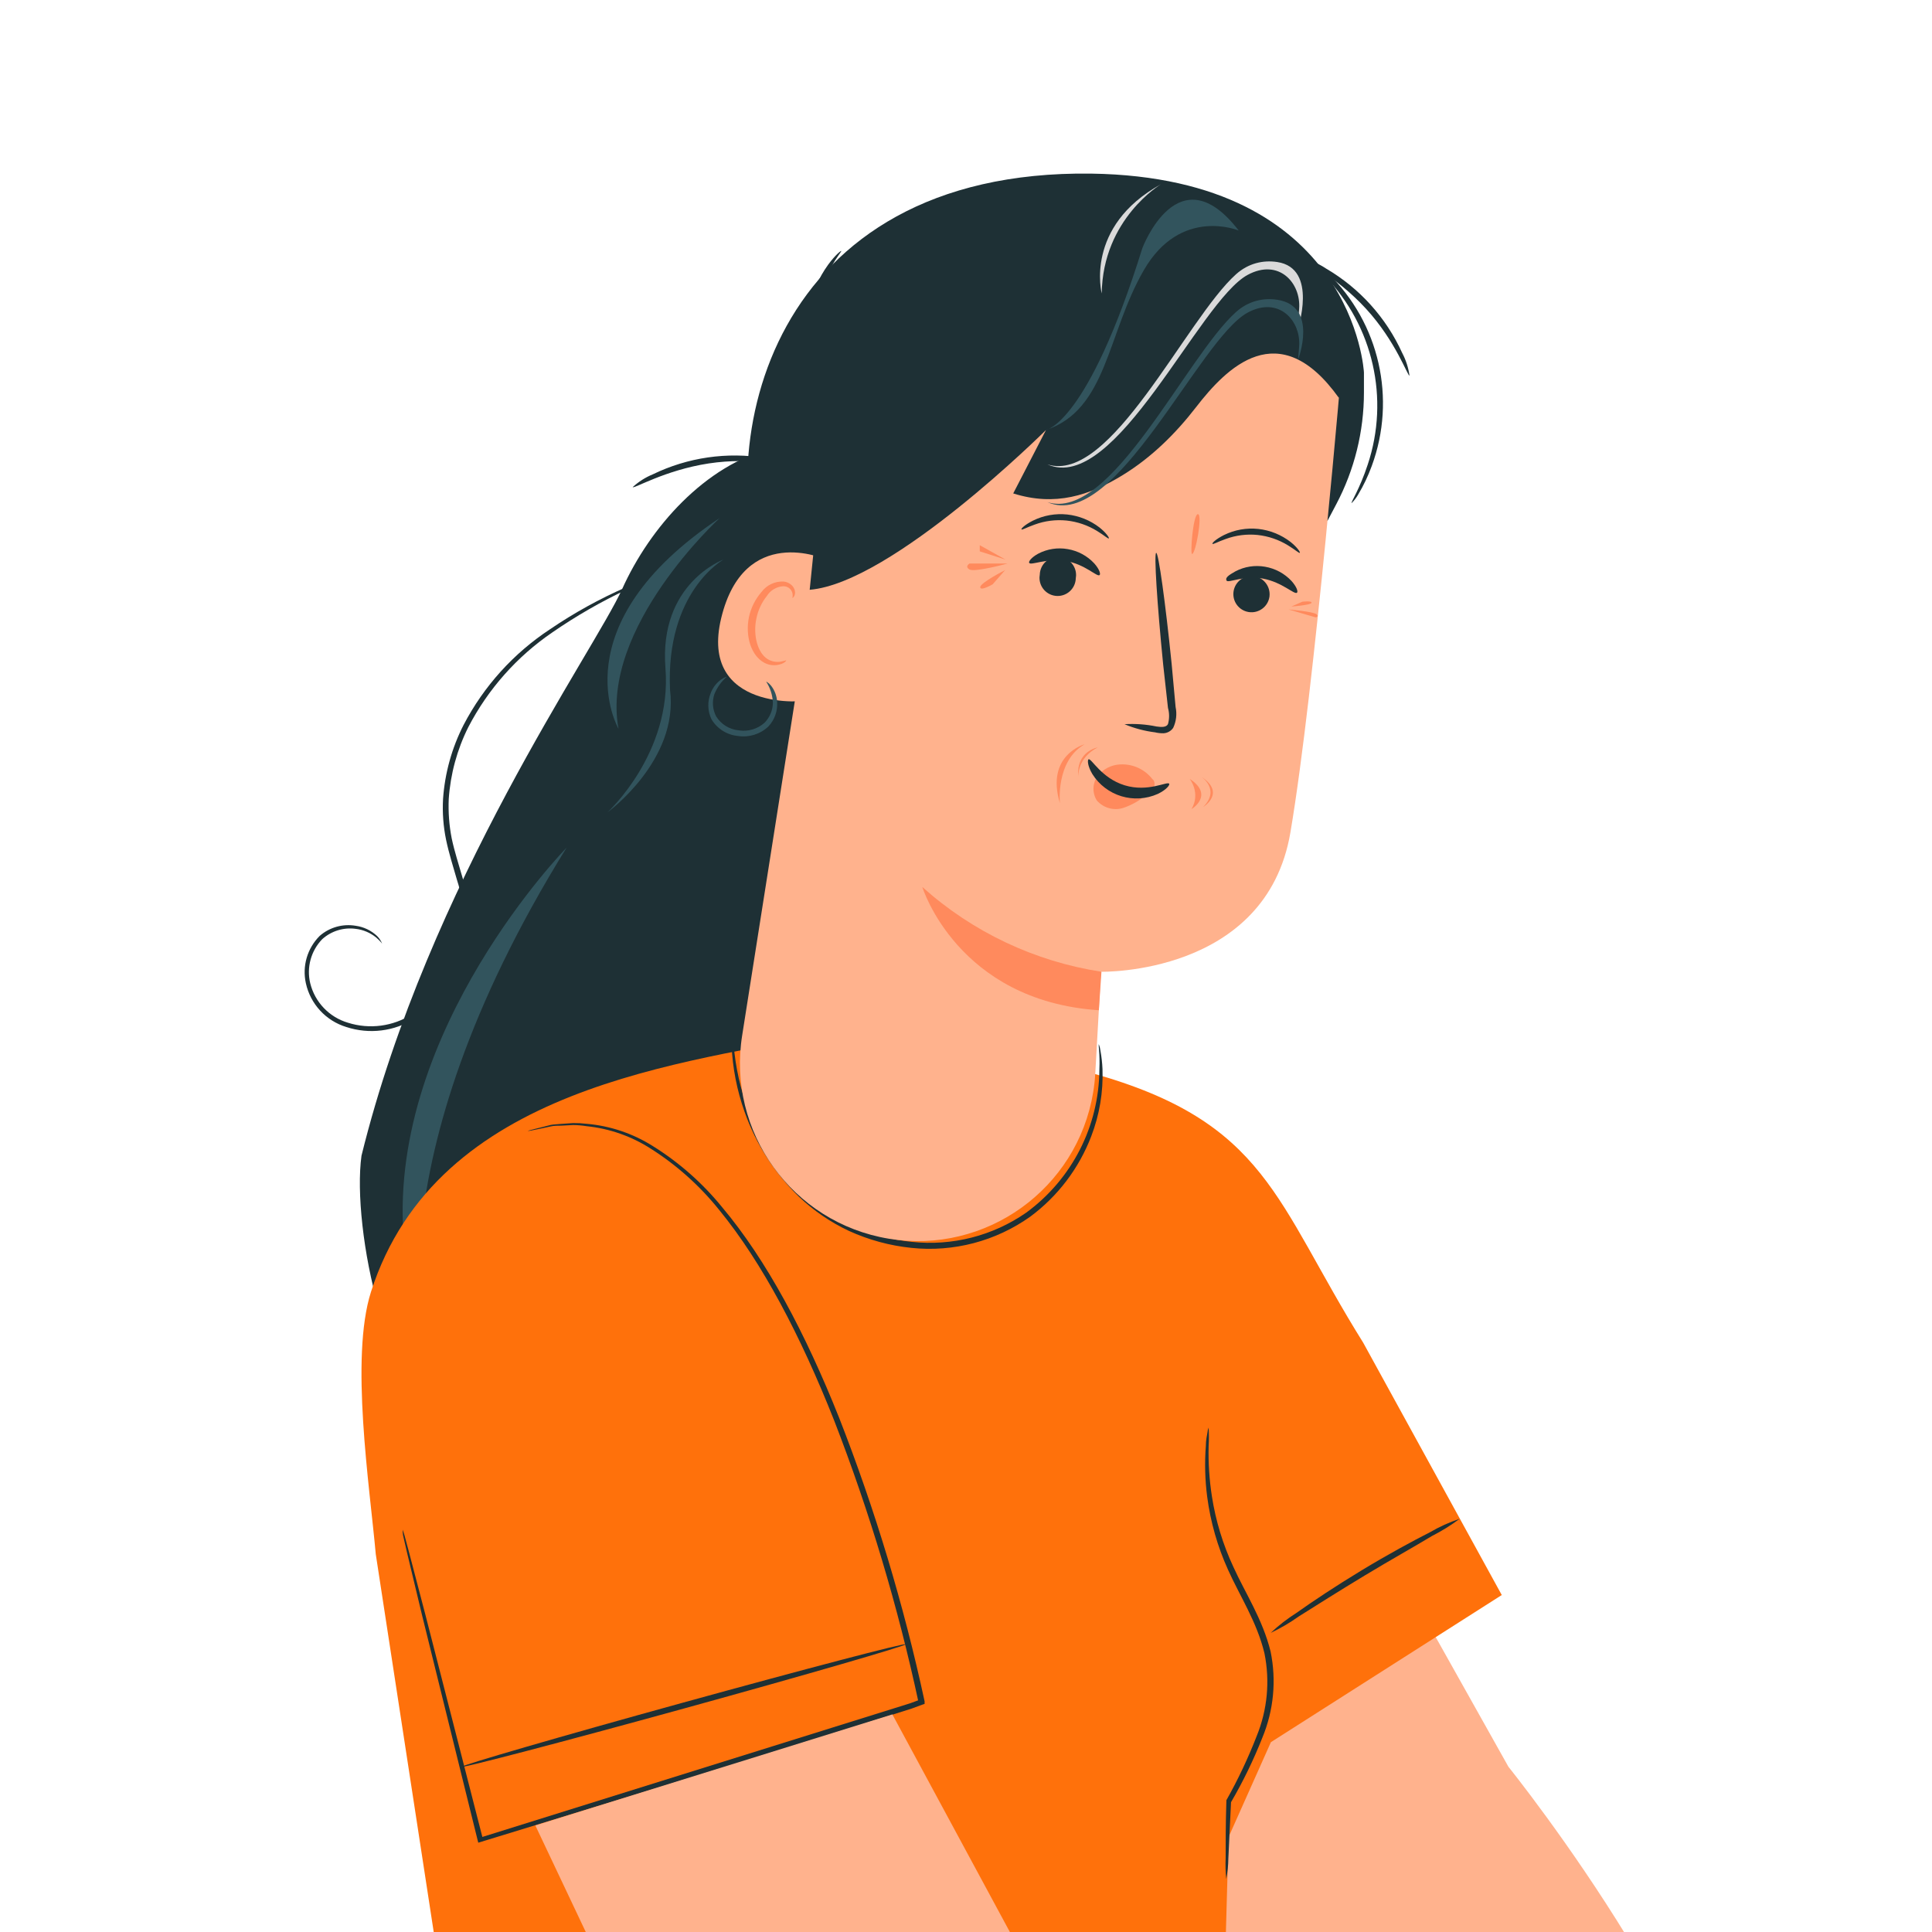 <?xml version="1.0" encoding="UTF-8" standalone="no"?>
<svg xmlns="http://www.w3.org/2000/svg" xmlns:xlink="http://www.w3.org/1999/xlink" xmlns:serif="http://www.serif.com/" width="100%" height="100%" viewBox="0 0 340 340" version="1.1" xml:space="preserve" style="fill-rule:evenodd;clip-rule:evenodd;stroke-linejoin:round;stroke-miterlimit:2;">
    <g transform="matrix(1,0,0,1,-13.571,-1312.36)">
        <g id="illu" transform="matrix(2,0,0,2,-1247.25,-155.867)">
            <g transform="matrix(1,0,0,1,711.767,856.586)">
                <path d="M0,-77.231C-2.505,-82.663 -7.668,-84.442 -13.477,-83.002C-19.285,-81.561 -24.159,-76.091 -26.609,-70.65C-29.058,-65.209 -43.637,-44.749 -49.548,-20.783C-50.429,-14.434 -47.17,1.291 -41.912,1.145C-39.743,1.085 -37.66,0.286 -36.007,-1.12C-36.924,2.55 -33.685,6.331 -29.96,6.771C-26.234,7.211 -18.455,-10.168 -16.381,-13.324C-14.308,-16.481 -13.721,-20.334 -13.565,-24.087C-13.409,-27.84 -13.675,-31.639 -13.308,-35.309" style="fill:rgb(30,48,53);fill-rule:nonzero;"></path>
            </g>
            <g transform="matrix(1,0,0,1,680.262,853.423)">
                <path d="M0,-44.718C0,-44.718 -15.601,-28.793 -14.351,-10.656C-14.351,-10.656 -14.708,-3.457 -12.266,0C-12.266,0 -17.603,-16.331 0,-44.718" style="fill:rgb(50,84,93);fill-rule:nonzero;"></path>
            </g>
            <g transform="matrix(1,0,0,1,763.141,864.726)">
                <path d="M0,24.849L-22.407,-15.093L-44.897,-7.248C-49.934,-5.504 -52.747,-0.143 -51.32,4.993L-29.605,39.942L10.51,39.942C5.375,31.529 0,24.849 0,24.849" style="fill:rgb(255,178,141);fill-rule:nonzero;"></path>
            </g>
            <g transform="matrix(1,0,0,1,726.457,900.522)">
                <path d="M0,-71.992L-14.965,-74.589C-17.204,-75.268 -19.856,-76.139 -22.609,-75.57C-35.932,-72.818 -57.596,-70.882 -63.404,-52.732C-65.257,-46.924 -63.523,-35.675 -62.982,-29.655L-57.798,4.147L11.807,4.147L12.057,-4.762L15.782,-13.112L36.097,-26.059L23.903,-48.264C16.158,-60.66 15.461,-67.689 0,-71.992" style="fill:rgb(255,113,11);fill-rule:nonzero;"></path>
            </g>
            <g transform="matrix(1,0,0,1,738.312,859.727)">
                <path d="M0,39.721C-0.064,39.111 -0.082,38.498 -0.055,37.886C-0.055,36.601 -0.055,34.895 0.009,32.839L0.009,32.793C1.033,30.975 1.925,29.086 2.679,27.141C3.62,24.833 3.857,22.298 3.358,19.856C2.698,17.103 1.174,14.791 0.156,12.515C-0.769,10.476 -1.387,8.312 -1.679,6.092C-1.871,4.611 -1.911,3.113 -1.798,1.624C-1.798,1.091 -1.698,0.706 -1.652,0.412C-1.643,0.27 -1.608,0.13 -1.551,0C-1.518,0.543 -1.518,1.089 -1.551,1.633C-1.588,3.106 -1.493,4.581 -1.266,6.037C-0.933,8.197 -0.293,10.297 0.633,12.277C1.642,14.515 3.202,16.864 3.9,19.709C4.425,22.251 4.172,24.892 3.175,27.288C2.403,29.245 1.482,31.141 0.422,32.959L0.422,32.867C0.321,34.922 0.248,36.629 0.184,37.913C0.176,38.52 0.115,39.125 0,39.721" style="fill:rgb(30,48,53);fill-rule:nonzero;"></path>
            </g>
            <g transform="matrix(1,0,0,1,727.1,842.167)">
                <path d="M0,-16.161C0.07,-15.984 0.116,-15.799 0.138,-15.61C0.237,-15.074 0.298,-14.531 0.321,-13.986C0.395,-11.967 0.057,-9.953 -0.67,-8.068C-1.748,-5.251 -3.607,-2.8 -6.028,-1.003C-9.063,1.159 -12.783,2.138 -16.489,1.75C-18.393,1.555 -20.253,1.05 -21.994,0.254C-23.604,-0.502 -25.081,-1.512 -26.371,-2.737C-28.528,-4.825 -30.17,-7.385 -31.17,-10.215C-31.847,-12.11 -32.233,-14.096 -32.317,-16.106C-32.351,-16.65 -32.351,-17.195 -32.317,-17.739C-32.323,-17.927 -32.304,-18.116 -32.262,-18.299C-32.197,-18.299 -32.262,-17.519 -32.133,-16.115C-31.97,-14.141 -31.535,-12.199 -30.839,-10.344C-29.819,-7.593 -28.18,-5.113 -26.05,-3.095C-24.795,-1.913 -23.357,-0.943 -21.792,-0.223C-20.109,0.544 -18.311,1.031 -16.47,1.218C-12.905,1.606 -9.32,0.69 -6.377,-1.361C-2.365,-4.301 0.017,-8.967 0.046,-13.94C0.11,-15.381 -0.064,-16.152 0,-16.161" style="fill:rgb(30,48,53);fill-rule:nonzero;"></path>
            </g>
            <g transform="matrix(1,0,0,1,758.847,877.794)">
                <path d="M0,-10.038C-0.763,-9.467 -1.573,-8.964 -2.422,-8.533C-3.936,-7.616 -6.047,-6.441 -8.341,-5.056C-10.635,-3.67 -12.681,-2.376 -14.167,-1.44C-14.942,-0.887 -15.765,-0.405 -16.626,0C-15.932,-0.655 -15.176,-1.242 -14.369,-1.752C-12.938,-2.771 -10.91,-4.12 -8.607,-5.514C-6.304,-6.909 -4.166,-8.065 -2.597,-8.863C-1.774,-9.343 -0.904,-9.737 0,-10.038" style="fill:rgb(30,48,53);fill-rule:nonzero;"></path>
            </g>
            <g transform="matrix(1,0,0,1,665.843,860.474)">
                <path d="M0,8.236C0,8.236 0.055,8.401 0.156,8.722L0.541,10.154L1.982,15.659C3.202,20.43 4.946,27.239 7.065,35.488L6.799,35.341L44.658,23.513L45.576,23.174L45.401,23.477C43.58,14.998 41.088,6.677 37.951,-1.408C35.014,-8.822 31.647,-15.254 27.857,-19.887C26.168,-21.996 24.144,-23.813 21.866,-25.264C20.155,-26.373 18.205,-27.059 16.177,-27.265C15.788,-27.328 15.396,-27.362 15.002,-27.366L13.956,-27.311C13.635,-27.311 13.341,-27.311 13.039,-27.246L12.323,-27.09L11.332,-26.888C11.22,-26.864 11.107,-26.845 10.992,-26.833C11.095,-26.882 11.203,-26.919 11.314,-26.944L12.295,-27.191L13.02,-27.375C13.296,-27.43 13.598,-27.43 13.938,-27.467L14.993,-27.54C15.392,-27.545 15.79,-27.523 16.186,-27.476C18.253,-27.297 20.247,-26.627 22.003,-25.521C24.317,-24.081 26.375,-22.267 28.096,-20.153C32.014,-15.501 35.436,-9.051 38.4,-1.619C41.571,6.486 44.087,14.832 45.924,23.339L45.924,23.569L45.704,23.642L44.786,23.981C30.592,28.487 17.443,32.46 6.863,35.717L6.652,35.781L6.597,35.57C4.551,27.312 2.872,20.476 1.688,15.696C1.119,13.338 0.679,11.484 0.367,10.19L0.037,8.75C0.003,8.581 -0.01,8.408 0,8.236" style="fill:rgb(30,48,53);fill-rule:nonzero;"></path>
            </g>
            <g transform="matrix(-0.266,-0.964,-0.964,0.266,680.155,866.77)">
                <path d="M-19.558,-25.683C-19.7,-25.644 -19.819,-16.589 -19.817,-5.366C-19.814,5.855 -19.691,14.93 -19.558,14.894C-19.425,14.857 -19.295,5.806 -19.297,-5.415C-19.299,-16.637 -19.413,-25.676 -19.558,-25.683" style="fill:rgb(30,48,53);fill-rule:nonzero;"></path>
            </g>
            <g transform="matrix(1,0,0,1,750.426,768.136)">
                <path d="M0,-1.248C0,-1.248 -0.856,-18.407 -23.996,-18.746C-52.385,-19.122 -57.506,5.111 -52.642,17.874L-38.53,3.89L-3.206,11.805L-2.436,10.347C-0.836,7.318 0,3.943 0,0.517L0,-1.248Z" style="fill:rgb(30,48,53);fill-rule:nonzero;"></path>
            </g>
            <g transform="matrix(1,0,0,1,726.788,773.01)">
                <path d="M0,55.52C0.284,50.611 0.495,46.61 0.495,46.61C0.495,46.61 15.03,46.95 17.168,34.352C19.306,21.754 21.755,-7.59 21.755,-7.59C8.771,-15.987 -7.999,-15.711 -20.7,-6.893L-21.893,-6.067L-31.069,52.189C-32.431,60.693 -26.665,68.698 -18.168,70.1C-9.643,71.507 -1.592,65.736 -0.185,57.211C-0.093,56.651 -0.031,56.087 0,55.52" style="fill:rgb(255,178,141);fill-rule:nonzero;"></path>
            </g>
            <g transform="matrix(1,0,0,1,742.109,786.177)">
                <path d="M0,0.462C-0.137,1.333 -0.954,1.928 -1.825,1.791C-2.696,1.654 -3.291,0.837 -3.154,-0.034C-3.022,-0.876 -2.251,-1.466 -1.404,-1.373C-0.518,-1.266 0.112,-0.461 0.005,0.424C0.003,0.437 0.002,0.449 0,0.462" style="fill:rgb(30,48,53);fill-rule:nonzero;"></path>
            </g>
            <g transform="matrix(1,0,0,1,744.533,784.017)">
                <path d="M0,2.25C-0.229,2.443 -1.285,1.332 -2.982,1.011C-4.68,0.69 -6.047,1.433 -6.194,1.186C-6.34,0.938 -6.019,0.708 -5.414,0.369C-4.614,-0.051 -3.697,-0.193 -2.808,-0.035C-1.914,0.117 -1.095,0.559 -0.477,1.222C-0.009,1.745 0.11,2.167 0,2.25" style="fill:rgb(30,48,53);fill-rule:nonzero;"></path>
            </g>
            <g transform="matrix(1,0,0,1,725.07,784.666)">
                <path d="M0,0.34C-0.027,1.221 -0.763,1.914 -1.644,1.888C-2.525,1.861 -3.218,1.125 -3.192,0.244C-3.189,0.162 -3.18,0.081 -3.166,-0C-3.139,-0.881 -2.403,-1.574 -1.522,-1.547C-0.64,-1.521 0.053,-0.785 0.026,0.097C0.024,0.178 0.015,0.26 0,0.34" style="fill:rgb(30,48,53);fill-rule:nonzero;"></path>
            </g>
            <g transform="matrix(1,0,0,1,727.164,782.466)">
                <path d="M0,2.25C-0.22,2.443 -1.285,1.287 -2.973,1.011C-4.661,0.736 -6.038,1.433 -6.194,1.176C-6.267,1.066 -6.01,0.699 -5.404,0.369C-4.605,-0.051 -3.688,-0.193 -2.799,-0.035C-1.904,0.116 -1.085,0.558 -0.468,1.222C-0.009,1.736 0.11,2.167 0,2.25" style="fill:rgb(30,48,53);fill-rule:nonzero;"></path>
            </g>
            <g transform="matrix(1,0,0,1,729.357,783.537)">
                <path d="M0,14.3C0.944,14.242 1.891,14.31 2.817,14.502C3.257,14.566 3.679,14.584 3.826,14.291C3.957,13.826 3.957,13.334 3.826,12.869C3.689,11.657 3.551,10.391 3.404,9.061C2.863,3.647 2.588,-0.748 2.789,-0.776C2.991,-0.803 3.597,3.564 4.147,8.978C4.267,10.309 4.386,11.575 4.496,12.786C4.628,13.404 4.554,14.049 4.285,14.621C4.091,14.905 3.775,15.081 3.432,15.098C3.181,15.103 2.932,15.075 2.688,15.016C1.764,14.901 0.859,14.66 0,14.3" style="fill:rgb(30,48,53);fill-rule:nonzero;"></path>
            </g>
            <g transform="matrix(1,0,0,1,727.329,815.546)">
                <path d="M0,4.074C-5.868,3.172 -11.345,0.579 -15.764,-3.386C-15.764,-3.386 -12.681,6.634 -0.229,7.46L0,4.074Z" style="fill:rgb(255,138,93);fill-rule:nonzero;"></path>
            </g>
            <g transform="matrix(1,0,0,1,731.823,804.09)">
                <path d="M0,-1.407C-0.68,-2.292 -1.755,-2.781 -2.869,-2.713C-3.642,-2.673 -4.358,-2.299 -4.833,-1.688C-5.29,-1.054 -5.318,-0.207 -4.902,0.455C-4.332,1.114 -3.427,1.374 -2.594,1.12C-1.776,0.848 -1.026,0.407 -0.391,-0.175C-0.197,-0.313 -0.032,-0.486 0.095,-0.687C0.216,-0.895 0.206,-1.155 0.069,-1.354" style="fill:rgb(255,138,93);fill-rule:nonzero;"></path>
            </g>
            <g transform="matrix(1,0,0,1,726.192,804.793)">
                <path d="M0,-3.866C-0.099,-3.8 -0.094,-3.296 0.332,-2.576C1.548,-0.633 4.012,0.115 6.103,-0.825C6.863,-1.19 7.173,-1.617 7.094,-1.719C6.936,-1.956 5.247,-0.949 3.183,-1.578C1.119,-2.208 0.254,-3.981 0,-3.866" style="fill:rgb(30,48,53);fill-rule:nonzero;"></path>
            </g>
            <g transform="matrix(1,0,0,1,703.114,793.597)">
                <path d="M0,-10.221C-0.193,-10.359 -7.23,-13.396 -9.24,-5.11C-11.249,3.175 -1.633,2.331 -1.56,2.093C-1.486,1.854 0,-10.221 0,-10.221" style="fill:rgb(255,178,141);fill-rule:nonzero;"></path>
            </g>
            <g transform="matrix(1,0,0,1,699.582,785.752)">
                <path d="M0,6.46C0,6.46 -0.174,6.524 -0.468,6.579C-0.867,6.648 -1.278,6.57 -1.624,6.359C-2.487,5.836 -2.936,4.285 -2.615,2.781C-2.47,2.06 -2.155,1.383 -1.698,0.808C-1.387,0.307 -0.854,-0.014 -0.266,-0.055C0.11,-0.073 0.448,0.17 0.551,0.533C0.615,0.789 0.551,0.945 0.551,0.973C0.551,1 0.771,0.872 0.789,0.514C0.784,0.297 0.703,0.089 0.56,-0.073C0.353,-0.301 0.068,-0.442 -0.239,-0.468C-0.993,-0.499 -1.714,-0.156 -2.165,0.45C-2.71,1.077 -3.089,1.831 -3.267,2.643C-3.615,4.331 -3.083,6.084 -1.881,6.699C-1.425,6.93 -0.892,6.959 -0.413,6.781C-0.064,6.653 0.028,6.478 0,6.46" style="fill:rgb(255,138,93);fill-rule:nonzero;"></path>
            </g>
            <g transform="matrix(1,0,0,1,745.662,778.98)">
                <path d="M0,-19.369C2.989,-17.206 3.603,-13.393 2.56,-9.854C-2.732,-17.265 -7.362,-12.464 -10.013,-9.034C-11.817,-6.7 -13.938,-4.611 -16.451,-3.068C-19.404,-1.255 -22.406,-0.287 -26.096,-1.449L-23.214,-7.028C-23.214,-7.028 -36.748,6.433 -44.005,7.029L-42.548,-7.34C-40.795,-21.195 -34.858,-25.352 -25.875,-26.095C-22.539,-26.398 -19.179,-26.34 -15.856,-25.92C-10.102,-25.111 -4.647,-22.857 0,-19.369" style="fill:rgb(30,48,53);fill-rule:nonzero;"></path>
            </g>
            <g transform="matrix(1,0,0,1,686.083,774.031)">
                <path d="M0,2.943C0.519,2.467 1.118,2.087 1.769,1.82C4.844,0.328 8.305,-0.173 11.677,0.385C12.376,0.458 13.057,0.653 13.689,0.96C13.663,1.13 10.537,0.273 6.685,0.862C2.833,1.451 0.094,3.116 0,2.943" style="fill:rgb(30,48,53);fill-rule:nonzero;"></path>
            </g>
            <g transform="matrix(1,0,0,1,745.167,767.236)">
                <path d="M0,-10.341C0.684,-10.175 1.333,-9.889 1.918,-9.497C4.869,-7.773 7.212,-5.176 8.625,-2.065C8.954,-1.443 9.171,-0.769 9.267,-0.073C9.111,0 8.084,-3.074 5.45,-5.946C2.817,-8.818 -0.092,-10.167 0,-10.341" style="fill:rgb(30,48,53);fill-rule:nonzero;"></path>
            </g>
            <g transform="matrix(1,0,0,1,664.035,792.734)">
                <path d="M0,24.412C0,24.412 -0.144,24.204 -0.495,23.898C-1.019,23.459 -1.661,23.184 -2.341,23.108C-3.403,22.969 -4.472,23.301 -5.269,24.016C-6.261,25.041 -6.661,26.502 -6.329,27.89C-5.92,29.561 -4.652,30.888 -3.001,31.373C-1.105,31.971 0.958,31.698 2.632,30.628C4.518,29.491 5.969,27.756 6.755,25.7C7.169,24.626 7.348,23.476 7.282,22.327C7.188,21.132 6.955,19.951 6.587,18.81C6.251,17.634 5.875,16.47 5.626,15.27C5.383,14.09 5.294,12.884 5.36,11.681C5.518,9.41 6.133,7.193 7.168,5.166C8.945,1.76 11.562,-1.137 14.77,-3.249C16.887,-4.689 19.133,-5.93 21.479,-6.956C22.306,-7.319 22.961,-7.588 23.406,-7.76C23.628,-7.857 23.858,-7.936 24.093,-7.996C23.89,-7.862 23.673,-7.749 23.446,-7.661L21.57,-6.765C19.267,-5.686 17.059,-4.415 14.968,-2.968C11.856,-0.844 9.319,2.017 7.583,5.361C6.596,7.334 6.011,9.484 5.861,11.685C5.811,12.844 5.897,14.005 6.12,15.143C6.365,16.305 6.743,17.451 7.086,18.647C7.463,19.825 7.699,21.043 7.791,22.277C7.861,23.497 7.67,24.717 7.232,25.858C6.393,28.015 4.853,29.829 2.861,31.007C1.066,32.136 -1.137,32.408 -3.152,31.748C-4.948,31.201 -6.308,29.728 -6.711,27.895C-7.045,26.39 -6.585,24.819 -5.493,23.73C-4.623,22.971 -3.456,22.645 -2.318,22.842C-1.611,22.939 -0.952,23.257 -0.435,23.75C-0.247,23.939 -0.099,24.164 0,24.412" style="fill:rgb(30,48,53);fill-rule:nonzero;"></path>
            </g>
            <g transform="matrix(1,0,0,1,701.94,756.152)">
                <path d="M0,10.736C-0.289,10.239 -0.465,9.685 -0.514,9.112C-0.73,7.748 -0.677,6.354 -0.358,5.01C-0.048,3.663 0.526,2.391 1.33,1.267C1.954,0.413 2.468,0 2.505,0.046C2.542,0.092 0.844,2.074 0.156,5.13C-0.532,8.185 0.165,10.708 0,10.736" style="fill:rgb(30,48,53);fill-rule:nonzero;"></path>
            </g>
            <g transform="matrix(1,0,0,1,694.361,799.024)">
                <path d="M0,-5.362C-0.487,-4.938 -0.865,-4.403 -1.101,-3.802C-1.304,-3.163 -1.245,-2.47 -0.936,-1.875C-0.501,-1.177 0.236,-0.722 1.055,-0.646C1.869,-0.517 2.697,-0.76 3.312,-1.306C3.788,-1.781 4.055,-2.424 4.056,-3.096C4.027,-3.749 3.824,-4.382 3.468,-4.931C3.468,-4.931 3.67,-4.857 3.9,-4.573C4.22,-4.162 4.405,-3.662 4.432,-3.141C4.485,-2.347 4.206,-1.566 3.661,-0.985C2.945,-0.308 1.956,0 0.982,-0.15C0.021,-0.241 -0.841,-0.782 -1.34,-1.609C-1.689,-2.328 -1.719,-3.161 -1.422,-3.903C-1.242,-4.388 -0.922,-4.809 -0.505,-5.114C-0.211,-5.316 -0.009,-5.362 0,-5.362" style="fill:rgb(50,84,93);fill-rule:nonzero;"></path>
            </g>
            <g transform="matrix(1,0,0,1,749.341,755.946)">
                <path d="M0,22.437C-0.096,22.406 0.721,21.185 1.421,19.039C3.347,13.247 1.898,6.865 -2.341,2.474C-3.92,0.82 -5.178,0.087 -5.121,0C-4.798,0.11 -4.495,0.272 -4.225,0.481C-3.453,0.986 -2.733,1.567 -2.074,2.213C2.446,6.606 3.955,13.248 1.776,19.162C1.459,20.034 1.06,20.874 0.584,21.671C0.426,21.952 0.229,22.21 0,22.437" style="fill:rgb(30,48,53);fill-rule:nonzero;"></path>
            </g>
            <g transform="matrix(1,0,0,1,727.98,779.34)">
                <path d="M0,2.146C-0.055,2.21 -0.404,1.88 -1.037,1.495C-1.851,0.993 -2.766,0.68 -3.716,0.577C-4.67,0.481 -5.633,0.603 -6.533,0.935C-7.24,1.183 -7.643,1.43 -7.689,1.357C-7.735,1.283 -7.386,0.944 -6.68,0.586C-5.745,0.123 -4.698,-0.064 -3.661,0.045C-2.625,0.158 -1.641,0.555 -0.817,1.192C-0.202,1.687 0.055,2.109 0,2.146" style="fill:rgb(30,48,53);fill-rule:nonzero;"></path>
            </g>
            <g transform="matrix(1,0,0,1,744.786,780.609)">
                <path d="M0,2.146C-0.055,2.21 -0.404,1.88 -1.037,1.495C-1.851,0.993 -2.766,0.68 -3.716,0.577C-4.67,0.481 -5.633,0.603 -6.533,0.935C-7.24,1.183 -7.643,1.43 -7.689,1.357C-7.735,1.283 -7.386,0.944 -6.68,0.586C-5.745,0.123 -4.698,-0.064 -3.661,0.045C-2.625,0.158 -1.641,0.555 -0.817,1.192C-0.202,1.687 0.055,2.109 0,2.146" style="fill:rgb(30,48,53);fill-rule:nonzero;"></path>
            </g>
            <g transform="matrix(-0.955,0.297,0.297,0.955,691.53,907.309)">
                <path d="M-23.249,-16.164L9.647,-16.164L8.108,-5.282L-27.553,5.789L-23.249,-16.164Z" style="fill:rgb(255,178,141);fill-rule:nonzero;"></path>
            </g>
            <g transform="matrix(1,0,0,1,722.571,759.488)">
                <path d="M0,15.487C5.992,18.162 13.33,1.14 17.614,-1.183C20.364,-2.675 22.336,-0.475 22.152,1.807L22.001,3.688C22.001,3.688 23.878,-1.767 20.224,-2.319C18.998,-2.504 17.693,-2.221 16.596,-1.238C12.186,2.717 5.573,17.27 0,15.487" style="fill:rgb(218,218,218);fill-rule:nonzero;"></path>
            </g>
            <g transform="matrix(1,0,0,1,722.571,762.809)">
                <path d="M0,15.487C5.992,18.162 13.33,1.14 17.614,-1.183C20.364,-2.675 22.336,-0.475 22.152,1.807L22.06,2.949C22.06,2.949 23.878,-1.767 20.224,-2.319C18.998,-2.504 17.693,-2.221 16.596,-1.238C12.186,2.717 5.573,17.27 0,15.487" style="fill:rgb(50,84,93);fill-rule:nonzero;"></path>
            </g>
            <g transform="matrix(-0.719,-0.695,-0.695,0.719,721.125,757.663)">
                <path d="M-10.877,-15.052C-10.877,-15.052 -5.726,-13.046 -7.296,-6.745C-8.866,-0.443 -13.508,4.306 -10.877,9.362C-10.877,9.362 -13.141,6.42 -5.858,-8.043C-5.858,-8.043 -2.254,-16.326 -10.877,-15.052" style="fill:rgb(50,84,93);fill-rule:nonzero;"></path>
            </g>
            <g transform="matrix(1,0,0,1,693.743,798.239)">
                <path d="M0,-18.546C0,-18.546 -10.546,-8.904 -8.91,0C-8.91,0 -14.214,-9.082 0,-18.546" style="fill:rgb(50,84,93);fill-rule:nonzero;"></path>
            </g>
            <g transform="matrix(1,0,0,1,718.894,782.087)">
                <path d="M0,1.269L-2.272,0.541L-2.272,0L0,1.269Z" style="fill:rgb(255,138,93);fill-rule:nonzero;"></path>
            </g>
            <g transform="matrix(1,0,0,1,719.074,784.488)">
                <path d="M0,-0.79L-3.353,-0.79C-3.353,-0.79 -3.809,-0.527 -3.353,-0.263C-2.897,0 0,-0.79 0,-0.79" style="fill:rgb(255,138,93);fill-rule:nonzero;"></path>
            </g>
            <g transform="matrix(1,0,0,1,718.852,786.165)">
                <path d="M0,-1.886C0,-1.886 -2.189,-0.776 -2.189,-0.388C-2.189,0 -1.095,-0.637 -1.095,-0.637L0,-1.886Z" style="fill:rgb(255,138,93);fill-rule:nonzero;"></path>
            </g>
            <g transform="matrix(1,0,0,1,743.795,788.433)">
                <path d="M0,-0.693L2.371,0C2.371,0 2.733,-0.043 2.451,-0.274C2.169,-0.506 0,-0.693 0,-0.693" style="fill:rgb(255,138,93);fill-rule:nonzero;"></path>
            </g>
            <g transform="matrix(1,0,0,1,744.04,786.954)">
                <path d="M0,0.53C0,0.53 1.717,0.404 1.776,0.202C1.835,0 0.964,0.106 0.964,0.106L0,0.53Z" style="fill:rgb(255,138,93);fill-rule:nonzero;"></path>
            </g>
            <g transform="matrix(1,0,0,1,725.843,804.786)">
                <path d="M0,-5.181C0,-5.181 -3.451,-4.24 -2.169,0C-2.169,0 -2.56,-3.703 0,-5.181" style="fill:rgb(255,138,93);fill-rule:nonzero;"></path>
            </g>
            <g transform="matrix(1,0,0,1,727.001,802.462)">
                <path d="M0,-2.584C0,-2.584 -1.93,-2.247 -1.704,0C-1.704,0 -1.84,-1.633 0,-2.584" style="fill:rgb(255,138,93);fill-rule:nonzero;"></path>
            </g>
            <g transform="matrix(1,0,0,1,735.091,805.306)">
                <path d="M0,-2.659C0,-2.659 0.994,-1.433 0.166,0C0.166,0 2.199,-1.222 0,-2.659" style="fill:rgb(255,138,93);fill-rule:nonzero;"></path>
            </g>
            <g transform="matrix(1,0,0,1,736.114,805.121)">
                <path d="M0,-2.659C0,-2.659 1.707,-1.54 0.166,0C0.166,0 2.199,-1.222 0,-2.659" style="fill:rgb(255,138,93);fill-rule:nonzero;"></path>
            </g>
            <g transform="matrix(-0.909,-0.417,-0.417,0.909,679.693,802.452)">
                <path d="M-5.1,-23.349C-5.1,-23.349 -1.642,-18.657 -5.613,-10.966C-8.914,-5.666 -5.1,1.114 -5.1,1.114C-5.1,1.114 -8.11,-5.983 -4.449,-12.536C-0.789,-19.088 -5.1,-23.349 -5.1,-23.349" style="fill:rgb(50,84,93);fill-rule:nonzero;"></path>
            </g>
            <g transform="matrix(1,0,0,1,727.354,750.317)">
                <path d="M0,9.62C0,9.62 -1.547,3.728 5.225,0C5.225,0 0.091,3.036 0,9.62" style="fill:rgb(218,218,218);fill-rule:nonzero;"></path>
            </g>
        </g>
        <g id="Bilder">
        </g>
        <g transform="matrix(2,0,0,2,224.378,1409.85)">
            <g id="Isolationsmodus">
                <path d="M0,-3.504C0.433,-3.504 -0.192,0 -0.511,0C-0.695,0 -0.419,-3.504 0,-3.504" style="fill:rgb(255,138,93);fill-rule:nonzero;"></path>
            </g>
        </g>
        <g id="ArtBoard5" transform="matrix(1.116,0,0,1.02,-1410.35,-206.965)">
            <rect x="1275.9" y="1488.88" width="304.656" height="333.188" style="fill:none;"></rect>
        </g>
    </g>
</svg>
